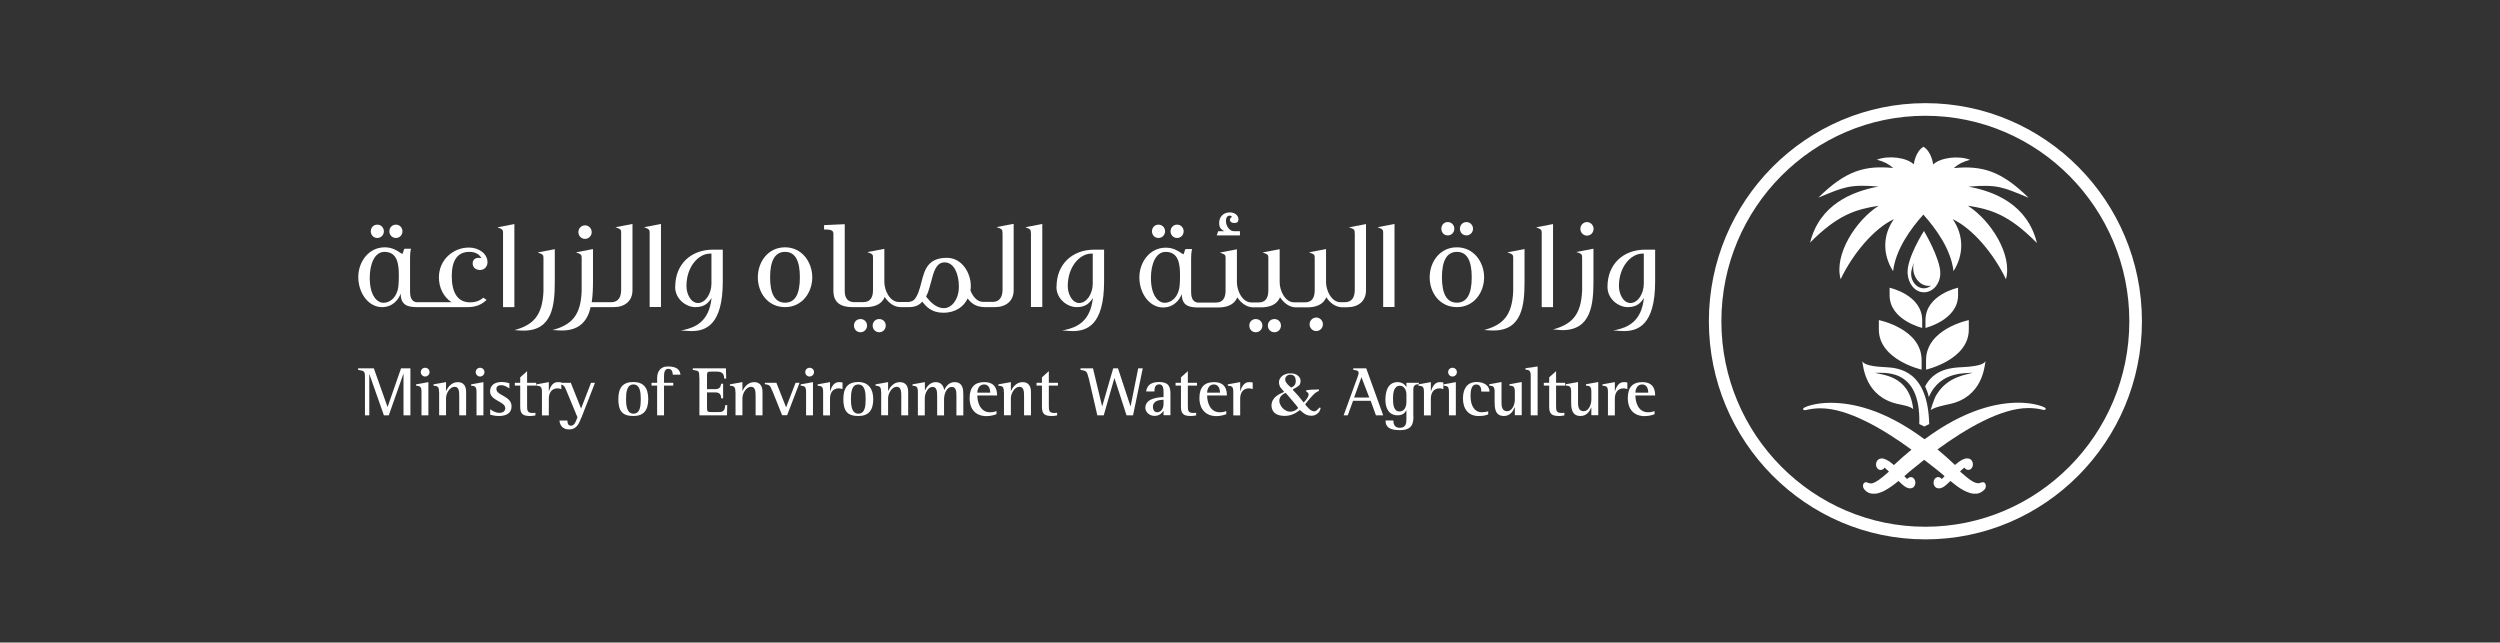 <?xml version="1.0" encoding="UTF-8"?><svg id="Layer_1" xmlns="http://www.w3.org/2000/svg" viewBox="0 0 214 55"><rect x="0" y="0" width="214" height="55" fill="#333333" stroke="none"/><path d="M33.89,20.37c.33,0,.56-.26.56-.57,0-.31-.23-.57-.56-.57s-.56.26-.56.57.23.57.56.57Z" style="fill:#fff;"/><path d="M32.3,20.37c.32,0,.56-.26.56-.57,0-.31-.24-.57-.56-.57-.34,0-.56.26-.56.57,0,.31.22.57.56.57Z" style="fill:#fff;"/><path d="M40.46,22.56c0-.31.19-.49.52-.49.08,0,.14.01.22.02-.16-.3-.47-.53-1.03-.53-.98,0-1.5.7-1.5,2.07s.47,2.25,1.57,2.25c.48,0,.84-.14,1.13-.4l.28.19c-.41.4-.92.62-1.6.62h-4.38c-.75-.01-1.37-.15-1.37-1.16-.17.48-.66,1.16-1.6,1.16-1.16,0-2.03-1.2-2.03-2.58,0-1.28.87-2.54,2.27-2.54.63,0,1.05.28,1.3.45.12.08.19.12.19.12.02,0,.08-.14.12-.28.02-.04,0-.09.08-.17h.55c-.07.29-.08.58-.08.81v2.88c0,.3.06.85.57.89h2.98c-.66-.44-1.08-1.2-1.08-2.13,0-1.48,1.2-2.55,2.57-2.55.83,0,1.59.51,1.59,1.26,0,.34-.24.66-.64.66s-.63-.25-.63-.56M34.02,24.91c.1-.33.12-.76.12-1.35,0-.95-.12-2-1.23-2-.86,0-1.26,1.07-1.26,2.22,0,1.64.71,2.14,1.17,2.14.54,0,1.02-.41,1.19-1" style="fill:#fff;"/><path d="M44.03,26.29v-7.11s-1.45.28-1.45.28c.46.16.48.23.48.49v6.34h.97s0,0,0,0Z" style="fill:#fff;"/><path d="M47.49,21.33l-1.47.28c.49.16.5.23.5.5v2.83c-.09,2.09-.88,2.88-2.49,3.32.41.03.65.04.8.04,2.47,0,2.66-2.2,2.66-4.2v-2.77h0Z" style="fill:#fff;"/><path d="M50.08,20.45c.31,0,.57-.26.57-.58,0-.32-.26-.58-.57-.58s-.57.25-.57.58c0,.33.26.58.57.58Z" style="fill:#fff;"/><path d="M53.17,19.94v4.86c0,.66-.25,1.07-.87,1.07h-1.65c.09-.57.11-1.18.11-1.78v-2.77s-1.46.28-1.46.28c.48.16.49.23.49.5v2.83c-.08,2.09-.87,2.88-2.49,3.32.41.03.66.04.8.04,1.55,0,2.2-.87,2.46-2h1.97c.94,0,1.61-.51,1.61-1.45v-5.67s-1.46.28-1.46.28c.49.16.49.23.49.49" style="fill:#fff;"/><path d="M55.61,19.94v6.34h.97v-7.11s-1.45.28-1.45.28c.46.16.48.23.48.49" style="fill:#fff;"/><path d="M57.8,24.55c0-1.94,1.35-3.18,3.23-3.18h.84s0,2.73,0,2.73c0,3.77-1.5,4.24-2.69,4.24-.16,0-.51-.02-.91-.06l.26-.04c.93-.21,2.17-.66,2.38-2.74-.23.37-.56.79-1.37.79h-.06c-.74-.02-1.69-.67-1.69-1.74M60.89,21.71h-.12c-.97,0-2.01,1.11-2.01,2.77,0,.65.34,1.43.97,1.46.66,0,1.17-.8,1.17-1.67v-2.56Z" style="fill:#fff;"/><path d="M69.53,23.74c0,1.29-.86,2.55-2.33,2.55-1.47,0-2.33-1.23-2.33-2.55,0-1.31.86-2.57,2.33-2.57,1.46,0,2.33,1.28,2.33,2.57ZM68.47,23.74c0-1.41-.39-2.18-1.27-2.18s-1.28.79-1.28,2.18c0,1.39.4,2.17,1.28,2.17s1.27-.76,1.27-2.17Z" style="fill:#fff;"/><path d="M75.26,27.31c-.33,0-.56.25-.56.56,0,.31.23.57.56.57s.56-.26.56-.57c0-.31-.23-.56-.56-.56Z" style="fill:#fff;"/><path d="M73.66,27.31c-.34,0-.56.25-.56.56,0,.31.22.57.56.57.32,0,.56-.26.56-.57,0-.31-.24-.56-.56-.56Z" style="fill:#fff;"/><path d="M85.81,19.93c0-.26-.01-.33-.51-.49l1.47-.28v5.68c0,.94-.67,1.45-1.61,1.45h-.81c-.73,0-1.15-.25-1.52-.74-.32.68-1.01,1.22-2.08,1.22-1.01,0-1.47-.52-1.8-.95-.25.28-.57.47-1.16.47h-.68c-.56,0-1.04-.35-1.38-.87-.26.67-.95.87-1.63.87h-1.13c-.94,0-1.63-.34-1.63-1.39v-4.89c0-.27-.17-.37-.8-.37v-.37s1.77-.08,1.77-.08v5.74c0,.59.27.9.73.93h.86c.59,0,.83-.39.83-1.04v-2.79c0-.25-.04-.29-.49-.45l1.46-.28v2.84c0,.7.46,1.71,1.24,1.71h.87c.1-.02.29-.06.42-.17.33-.32.51-.99.65-1.55.27-1.03.54-2.06,2.17-2.06,1.34,0,2.05,1.36,2.05,2.38,0,.14,0,.28-.03.4.19.52.57.99,1.07.99h.85c.57,0,.83-.42.83-1.07v-4.87M80.79,26.38c.7,0,1.29-.78,1.29-1.84s-.39-2.05-1.19-2.08h-.04c-.71,0-.93.8-1.15,1.67l-.02.07c-.1.38-.2.79-.41,1.19.02.01.04.04.06.07.29.36.79.92,1.47.92" style="fill:#fff;"/><path d="M88.25,19.94v6.34h.97v-7.11s-1.45.28-1.45.28c.46.16.47.23.47.49" style="fill:#fff;"/><path d="M90.44,24.55c0-1.94,1.35-3.18,3.23-3.18h.84s0,2.73,0,2.73c0,3.77-1.5,4.24-2.69,4.24-.16,0-.51-.02-.91-.06l.26-.04c.93-.21,2.17-.66,2.38-2.74-.23.37-.56.79-1.37.79h-.06c-.74-.02-1.69-.67-1.69-1.74M93.53,21.71h-.12c-.97,0-2.01,1.11-2.01,2.77,0,.65.34,1.43.97,1.46.66,0,1.17-.8,1.17-1.67v-2.56Z" style="fill:#fff;"/><path d="M99.17,20.37c.32,0,.56-.26.56-.57,0-.31-.24-.57-.56-.57-.34,0-.56.26-.56.57,0,.31.22.57.56.57Z" style="fill:#fff;"/><path d="M100.76,20.37c.33,0,.56-.26.56-.57,0-.31-.23-.57-.56-.57s-.56.26-.56.57c0,.31.23.57.56.57Z" style="fill:#fff;"/><path d="M106.14,19.79h-.52c-.41,0-.68-.51-.68-.85s.13-.48.32-.48c.06,0,.14.01.19.08-.09.08-.17.2-.17.27,0,.17.15.28.37.28s.36-.07.36-.32c0-.33-.32-.59-.73-.59-.59,0-.92.41-.92.9s.22.55.42.71h-.5l-.13.36h1.99v-.36s0,0,0,0Z" style="fill:#fff;"/><path d="M109.09,27.31c-.33,0-.56.25-.56.56,0,.31.23.57.56.57s.56-.26.56-.57c0-.31-.23-.56-.56-.56Z" style="fill:#fff;"/><path d="M107.5,27.31c-.34,0-.56.25-.56.56,0,.31.22.57.56.57.32,0,.56-.26.56-.57,0-.31-.24-.56-.56-.56Z" style="fill:#fff;"/><path d="M112.67,27.18c-.31,0-.57.26-.57.58,0,.32.26.58.57.58s.57-.25.57-.58c0-.33-.26-.58-.57-.58Z" style="fill:#fff;"/><path d="M115.96,19.95c0-.26,0-.34-.49-.49l1.46-.28v5.67c0,.94-.67,1.45-1.61,1.45h-.48s0,0,0,0c-.53-.03-.99-.36-1.31-.86-.26.67-.95.87-1.63.87h-.95c-.56,0-1.04-.35-1.38-.87-.26.67-.95.87-1.63.87h-.71s0,0,0,0c-.53-.03-.99-.36-1.32-.86-.26.67-.95.87-1.63.87h-1.75c-.75-.01-1.37-.15-1.37-1.16-.17.48-.66,1.16-1.6,1.16-1.16,0-2.03-1.2-2.03-2.58,0-1.28.87-2.54,2.27-2.54.63,0,1.05.28,1.3.45.12.08.19.12.19.12.02,0,.08-.14.12-.28.02-.04,0-.09.08-.17h.55c-.07.29-.08.58-.08.81v2.88c0,.3.06.85.57.89h1.55c.59,0,.83-.39.83-1.04v-2.79c0-.25-.04-.29-.49-.45l1.46-.28v2.84c0,.7.46,1.71,1.24,1.71h.62c.59,0,.83-.39.83-1.04v-2.79c0-.25-.04-.29-.49-.45l1.46-.28v2.84c0,.7.46,1.71,1.24,1.71h.93c.59,0,.83-.39.83-1.04v-2.79c0-.25-.04-.29-.49-.45l1.46-.28v2.84c0,.7.46,1.71,1.24,1.71h.35c.62,0,.87-.41.87-1.07v-4.86M100.89,24.91c.1-.33.12-.76.12-1.35,0-.95-.12-2-1.23-2-.86,0-1.26,1.07-1.26,2.22,0,1.64.71,2.14,1.17,2.14.54,0,1.02-.41,1.19-1" style="fill:#fff;"/><path d="M118.4,19.94v6.34h.97v-7.11s-1.45.28-1.45.28c.46.16.48.23.48.49" style="fill:#fff;"/><path d="M125.53,20.15c.32,0,.56-.26.56-.57,0-.31-.24-.57-.56-.57s-.56.25-.56.57c0,.32.23.57.56.57Z" style="fill:#fff;"/><path d="M127.04,23.74c0,1.29-.86,2.55-2.33,2.55-1.47,0-2.33-1.23-2.33-2.55,0-1.31.86-2.57,2.33-2.57,1.46,0,2.33,1.28,2.33,2.57ZM125.98,23.74c0-1.41-.39-2.18-1.27-2.18s-1.28.79-1.28,2.18.4,2.17,1.28,2.17c.87,0,1.27-.76,1.27-2.17Z" style="fill:#fff;"/><path d="M123.93,20.15c.33,0,.56-.26.56-.57,0-.31-.23-.57-.56-.57s-.55.25-.55.57c0,.32.22.57.55.57Z" style="fill:#fff;"/><path d="M129.53,22.1v2.83c-.09,2.09-.88,2.88-2.49,3.32.41.03.65.04.8.04,2.47,0,2.66-2.2,2.66-4.2v-2.77s-1.47.28-1.47.28c.49.16.5.23.5.5" style="fill:#fff;"/><path d="M132.94,26.29v-7.11s-1.45.28-1.45.28c.46.16.48.23.48.49v6.34h.97s0,0,0,0Z" style="fill:#fff;"/><path d="M135.43,22.05v2.83c-.09,2.09-.88,2.88-2.49,3.32.41.03.65.06.8.06,2.47,0,2.66-2.22,2.66-4.21v-2.76s-1.47.28-1.47.28c.49.15.5.23.5.49" style="fill:#fff;"/><path d="M135.85,19.01c-.31,0-.57.25-.57.58,0,.33.26.58.57.58s.56-.26.56-.58c0-.32-.26-.58-.56-.58Z" style="fill:#fff;"/><path d="M140.84,21.37h.84s0,2.73,0,2.73c0,3.77-1.5,4.24-2.69,4.24-.16,0-.51-.02-.91-.06l.26-.04c.93-.21,2.17-.66,2.38-2.74-.23.37-.56.79-1.37.79h-.06c-.74-.02-1.69-.67-1.69-1.74,0-1.94,1.35-3.18,3.23-3.18h0ZM140.71,21.71h-.12c-.97,0-2.01,1.11-2.01,2.77,0,.65.34,1.43.97,1.46.66,0,1.16-.8,1.16-1.67v-2.56Z" style="fill:#fff;"/><path d="M31.24,32.29c0-.56-.08-.53-.59-.63v-.13h1.35s1.17,3.3,1.17,3.3h.01l1.15-3.3h.8s0,4.02,0,4.02h-.59s0-3.55,0-3.55h-.01l-1.25,3.55h-.42s-1.24-3.52-1.24-3.52h-.01v3.52s-.37,0-.37,0v-3.25Z" style="fill:#fff;"/><path d="M36.08,33.55v2h.59v-2.84s-1.05.19-1.05.19v.12c.36.01.46.11.46.53h0ZM36.39,32.23c.21,0,.38-.17.38-.38,0-.21-.17-.37-.38-.37s-.37.17-.37.37c0,.21.16.38.37.38Z" style="fill:#fff;"/><path d="M37.58,33.55c0-.42-.1-.52-.47-.53v-.12s1.07-.19,1.07-.19v.76h.01c.09-.21.4-.76.99-.76.54,0,.72.38.72.84v2s-.59,0-.59,0v-1.55c0-.47,0-.89-.4-.89s-.73.56-.73.98v1.46s-.59,0-.59,0v-2s0,0,0,0Z" style="fill:#fff;"/><path d="M40.79,33.55v2h.59v-2.84s-1.05.19-1.05.19v.12c.36.01.46.11.46.53h0ZM41.09,32.23c.21,0,.38-.17.38-.38,0-.21-.17-.37-.38-.37s-.37.17-.37.37.16.38.37.38Z" style="fill:#fff;"/><path d="M43.61,33.26c-.09-.06-.37-.29-.71-.29-.19,0-.41.07-.41.33,0,.57,1.3.58,1.3,1.49,0,.59-.48.82-1.07.82-.36,0-.62-.07-.76-.11v-.47c.17.12.45.31.78.31.37,0,.51-.19.51-.4,0-.59-1.3-.62-1.3-1.44,0-.43.29-.8.99-.8.3,0,.56.08.66.1v.45s0,0,0,0Z" style="fill:#fff;"/><path d="M45.83,35.56c-.13.02-.27.05-.4.05-.57,0-.9-.09-.9-.77v-1.83h-.46s0-.24,0-.24h.46v-.47s.59-.53.59-.53v1h.78s0,.24,0,.24h-.78v1.74c0,.42.03.6.49.6.07,0,.15,0,.22-.02v.24s0,0,0,0Z" style="fill:#fff;"/><path d="M46.39,33.55c0-.42-.1-.52-.47-.53v-.12s1.06-.19,1.06-.19v.79h.01c.08-.27.27-.79.74-.79.11,0,.22.01.32.03v.57c-.1-.03-.2-.07-.3-.07-.6,0-.77.47-.77.89v1.43s-.59,0-.59,0v-2s0,0,0,0Z" style="fill:#fff;"/><path d="M49.75,35.77c-.18.48-.39.99-1.04.99s-.8-.5-.82-.76h.68c0,.18.03.44.31.44.26,0,.39-.3.47-.52l.08-.2-.95-2.29c-.14-.35-.22-.52-.63-.54v-.12h1.01s.88,2.2.88,2.2l.85-2.2h.34s-1.17,3-1.17,3Z" style="fill:#fff;"/><path d="M54.21,35.61c.88,0,1.28-.48,1.28-1.45s-.41-1.46-1.28-1.46-1.28.46-1.28,1.46.33,1.45,1.28,1.45ZM53.59,34.16c0-.53.05-1.25.63-1.25s.63.7.63,1.25c0,.6-.05,1.25-.63,1.25s-.63-.75-.63-1.25Z" style="fill:#fff;"/><path d="M56.25,33.01h-.48s0-.24,0-.24h.48v-.4c0-.48.21-1,.92-1,.76,0,1.02.27,1.08.7h-.66c0-.21-.08-.5-.38-.5-.34,0-.37.38-.37.66v.54h.79s0,.24,0,.24h-.79v2.54s-.59,0-.59,0v-2.54Z" style="fill:#fff;"/><path d="M59.86,32.34c0-.59-.02-.59-.56-.68v-.13h2.84s.02.88.02.88h-.17c0-.48-.25-.6-.64-.6h-.46c-.3,0-.37.02-.37.31v1.19h.72c.41,0,.45-.26.49-.46h.17s0,1.25,0,1.25h-.17c0-.32-.13-.51-.49-.51h-.72v1.33c0,.34.08.35.37.35h.66c.34,0,.5-.12.53-.59h.17s-.02.87-.02.87h-2.36s0-3.21,0-3.21h0Z" style="fill:#fff;"/><path d="M62.95,33.55c0-.42-.1-.52-.47-.53v-.12s1.07-.19,1.07-.19v.76h.01c.09-.21.4-.76.99-.76.54,0,.72.38.72.84v2s-.59,0-.59,0v-1.55c0-.47,0-.89-.4-.89s-.73.56-.73.98v1.46s-.59,0-.59,0v-2s0,0,0,0Z" style="fill:#fff;"/><path d="M66.09,33.43c-.15-.4-.21-.5-.62-.54v-.12h.99s.83,2.1.83,2.1l.81-2.1h.34s-1.06,2.77-1.06,2.77h-.43s-.85-2.12-.85-2.12h0Z" style="fill:#fff;"/><path d="M69,33.55v2h.59v-2.84s-1.05.19-1.05.19v.12c.36.01.46.11.46.53h0ZM69.3,32.23c.21,0,.38-.17.38-.38s-.17-.37-.38-.37-.37.17-.37.37c0,.21.16.38.37.38Z" style="fill:#fff;"/><path d="M70.46,33.55c0-.42-.1-.52-.47-.53v-.12s1.06-.19,1.06-.19v.79h.01c.08-.27.27-.79.74-.79.11,0,.22.01.32.03v.57c-.1-.03-.2-.07-.3-.07-.6,0-.77.47-.77.89v1.43s-.59,0-.59,0v-2h0Z" style="fill:#fff;"/><path d="M73.47,35.61c.88,0,1.28-.48,1.28-1.45,0-.86-.41-1.46-1.28-1.46s-1.28.46-1.28,1.46.33,1.45,1.28,1.45ZM72.84,34.16c0-.53.05-1.25.63-1.25s.63.7.63,1.25c0,.6-.05,1.25-.63,1.25s-.63-.75-.63-1.25Z" style="fill:#fff;"/><path d="M75.42,33.55c0-.42-.1-.52-.47-.53v-.12l1.07-.19v.76h.01c.09-.21.4-.76.99-.76.54,0,.72.38.72.84v2s-.59,0-.59,0v-1.55c0-.47,0-.89-.4-.89s-.73.56-.73.98v1.46s-.59,0-.59,0v-2s0,0,0,0Z" style="fill:#fff;"/><path d="M78.57,33.55c0-.42-.1-.52-.46-.53v-.12s1.06-.19,1.06-.19v.71h.01c.1-.21.37-.71.91-.71.53,0,.69.4.73.67h.01c.12-.23.35-.67.88-.67.75,0,.75.69.75,1.12v1.73s-.59,0-.59,0v-1.63c0-.37,0-.81-.4-.81-.45,0-.66.63-.66,1.06v1.38s-.59,0-.59,0v-1.55c0-.47,0-.89-.4-.89s-.66.56-.66.98v1.46s-.59,0-.59,0v-2s0,0,0,0Z" style="fill:#fff;"/><path d="M85.3,35.45v-.26c-.1.04-.31.1-.56.1-.83,0-1.08-.85-1.08-1.44h1.69c0-.4-.08-1.14-1.1-1.14-.79,0-1.25.41-1.25,1.36,0,1,.55,1.55,1.45,1.55.41,0,.72-.12.83-.16h0ZM84.76,33.61h-1.1c0-.23.12-.7.57-.7.52,0,.53.56.53.7h0Z" style="fill:#fff;"/><path d="M85.93,33.55c0-.42-.1-.52-.47-.53v-.12s1.07-.19,1.07-.19v.76h.01c.09-.21.4-.76.99-.76.54,0,.72.38.72.84v2s-.59,0-.59,0v-1.55c0-.47,0-.89-.4-.89s-.73.56-.73.98v1.46s-.59,0-.59,0v-2s0,0,0,0Z" style="fill:#fff;"/><path d="M90.49,35.56c-.13.02-.27.05-.4.05-.57,0-.9-.09-.9-.77v-1.83h-.46s0-.24,0-.24h.46v-.47s.59-.53.59-.53v1h.78s0,.24,0,.24h-.78v1.74c0,.42.03.6.49.6.07,0,.15,0,.22-.02v.24s0,0,0,0Z" style="fill:#fff;"/><path d="M93.16,32.29c-.12-.54-.18-.54-.67-.63v-.13h1.07s.78,3.25.78,3.25h.01l.94-3.25h.41s1.07,3.25,1.07,3.25h.01l.65-3.25h.39s-.83,4.02-.83,4.02h-.56s-1.03-3.18-1.03-3.18h-.01s-.91,3.18-.91,3.18h-.55s-.75-3.25-.75-3.25h0Z" style="fill:#fff;"/><path d="M99.6,35.19v.35h.59v-1.81c0-.59-.12-1.03-.97-1.03s-1.05.42-1.11.81h.71c0-.26.04-.61.41-.61s.37.42.37.79v.3c-.38.01-1.56.08-1.56.92,0,.35.34.69.79.69s.66-.29.76-.42h0ZM99.6,34.57c0,.41-.21.72-.55.72-.22,0-.36-.19-.36-.47,0-.57.69-.6.91-.6v.35Z" style="fill:#fff;"/><path d="M102.39,35.56c-.13.02-.27.05-.4.05-.57,0-.9-.09-.9-.77v-1.83h-.46s0-.24,0-.24h.46v-.47s.59-.53.59-.53v1h.78s0,.24,0,.24h-.78v1.74c0,.42.03.6.49.6.07,0,.15,0,.22-.02v.24s0,0,0,0Z" style="fill:#fff;"/><path d="M104.97,35.45v-.26c-.1.04-.31.1-.56.1-.83,0-1.08-.85-1.08-1.44h1.69c0-.4-.08-1.14-1.1-1.14-.79,0-1.25.41-1.25,1.36s.55,1.55,1.45,1.55c.41,0,.72-.12.83-.16h0ZM104.43,33.61h-1.1c0-.23.12-.7.57-.7.51,0,.53.56.53.7h0Z" style="fill:#fff;"/><path d="M105.57,33.55c0-.42-.09-.52-.47-.53v-.12s1.06-.19,1.06-.19v.79h.01c.08-.27.27-.79.74-.79.11,0,.22.01.32.03v.57c-.09-.03-.2-.07-.3-.07-.6,0-.77.47-.77.89v1.43s-.59,0-.59,0v-2h0Z" style="fill:#fff;"/><path d="M115,35.55h.37l.45-1.24h1.51s.45,1.24.45,1.24h.62s-1.45-4.02-1.45-4.02h-1.11v.13c.24.03.46.04.46.28,0,.04-.06.25-.1.35l-1.18,3.25ZM115.91,34.03l.63-1.74.67,1.74h-1.31s0,0,0,0Z" style="fill:#fff;"/><path d="M120.98,35.63v-2.32c0-.39.28-.42.47-.42v-.12h-1.06v.35s-.01,0-.01,0c-.1-.16-.32-.41-.74-.41-.82,0-1.05.75-1.05,1.52,0,.7.29,1.32,1.04,1.32.48,0,.64-.24.75-.42h.01v.7c0,.33,0,.79-.57.79-.48,0-.55-.38-.55-.63h-.67c0,.67.51.83,1.24.83,1.04,0,1.15-.57,1.15-1.18h0ZM120.39,33.78v.59c0,.33-.09.85-.6.85s-.55-.65-.55-1.09c0-.44.05-1.11.59-1.11.37,0,.56.38.56.75h0Z" style="fill:#fff;"/><path d="M121.89,33.55c0-.42-.09-.52-.47-.53v-.12s1.06-.19,1.06-.19v.79h.01c.08-.27.27-.79.74-.79.11,0,.22.01.32.03v.57c-.09-.03-.2-.07-.3-.07-.6,0-.77.47-.77.89v1.43s-.59,0-.59,0v-2h0Z" style="fill:#fff;"/><path d="M124.03,33.55v2h.59v-2.84s-1.05.19-1.05.19v.12c.36.01.46.11.46.53h0ZM124.33,32.23c.21,0,.38-.17.38-.38,0-.21-.17-.37-.38-.37s-.37.17-.37.37.16.38.37.38Z" style="fill:#fff;"/><path d="M127.39,35.47c-.21.08-.35.14-.84.14-.83,0-1.32-.59-1.32-1.49,0-.82.33-1.42,1.18-1.42.66,0,1.09.34,1.09.82h-.7c0-.25-.06-.61-.43-.61-.4,0-.49.44-.49,1.01,0,.88.4,1.37.94,1.37.18,0,.43-.04.57-.08v.26s0,0,0,0Z" style="fill:#fff;"/><path d="M129.66,34.87h-.01c-.1.26-.34.74-.92.74-.79,0-.79-.78-.79-1.22v-.85c0-.42-.1-.52-.46-.53v-.12s1.05-.19,1.05-.19v1.8c0,.54.2.7.49.7.39,0,.65-.51.65-1v-.66c0-.42-.1-.52-.46-.53v-.12s1.05-.19,1.05-.19v2.84s-.59,0-.59,0v-.67h0Z" style="fill:#fff;"/><path d="M131.03,32.18c0-.42-.1-.52-.45-.54v-.12l1.04-.15v4.18s-.59,0-.59,0v-3.37s0,0,0,0Z" style="fill:#fff;"/><path d="M133.91,35.56c-.13.02-.27.05-.4.05-.57,0-.9-.09-.9-.77v-1.83h-.46s0-.24,0-.24h.46v-.47s.59-.53.59-.53v1h.78s0,.24,0,.24h-.78v1.74c0,.42.03.6.49.6.07,0,.15,0,.22-.02v.24s0,0,0,0Z" style="fill:#fff;"/><path d="M136.22,34.87h-.01c-.1.26-.34.74-.92.74-.8,0-.8-.78-.8-1.22v-.85c0-.42-.09-.52-.46-.53v-.12s1.05-.19,1.05-.19v1.8c0,.54.2.7.49.7.39,0,.65-.51.65-1v-.66c0-.42-.1-.52-.46-.53v-.12s1.05-.19,1.05-.19v2.84s-.59,0-.59,0v-.67h0Z" style="fill:#fff;"/><path d="M137.64,33.55c0-.42-.09-.52-.47-.53v-.12s1.06-.19,1.06-.19v.79h.01c.08-.27.27-.79.74-.79.11,0,.22.01.32.03v.57c-.09-.03-.2-.07-.3-.07-.6,0-.77.47-.77.89v1.43s-.59,0-.59,0v-2h0Z" style="fill:#fff;"/><path d="M141.63,35.45v-.26c-.1.04-.31.1-.56.1-.83,0-1.08-.85-1.08-1.44h1.69c0-.4-.08-1.14-1.1-1.14-.79,0-1.24.41-1.24,1.36,0,1,.55,1.55,1.45,1.55.41,0,.72-.12.83-.16h0ZM141.09,33.61h-1.1c0-.23.12-.7.57-.7.51,0,.53.56.53.7h0Z" style="fill:#fff;"/><path d="M112.96,34.88s.04,0,.06.02c.02.02.02.03.02.05,0,.07-.04.16-.1.27-.07.11-.18.21-.32.29-.09.05-.22.08-.38.08-.14,0-.28-.03-.4-.08-.16-.07-.34-.2-.54-.38l-.04-.03-.04.03c-.38.31-.8.47-1.25.47-.39,0-.67-.09-.86-.25-.18-.17-.27-.38-.27-.64,0-.16.04-.31.11-.45.08-.14.19-.27.33-.37.15-.11.29-.19.42-.24.08-.03.13-.06.16-.07l.06-.04-.04-.05c-.14-.16-.23-.27-.27-.32-.04-.05-.07-.12-.09-.2-.03-.08-.04-.16-.04-.23,0-.17.05-.31.17-.45.11-.14.28-.23.48-.29.04,0,.07-.02.08-.02.02,0,.09-.02.28-.02.26,0,.47.07.62.2.15.13.22.28.22.45,0,.1-.02.2-.06.29-.03.07-.11.14-.22.21-.11.08-.21.13-.28.16-.04.01-.06.03-.08.06l-.03.03.02.03c.04.05.13.15.26.28.05.05.11.12.19.21l.33.41s.07.09.1.12l.04.04.04-.04c.12-.12.21-.25.29-.38.06-.11.09-.19.09-.25,0-.05-.02-.11-.06-.16-.03-.04-.09-.07-.15-.11v-.1c.09-.02.12-.02.13-.02.13-.02.28-.03.47-.04h.21s.15-.01.15-.01c.02,0,.06,0,.13,0v.02s0,.05,0,.08v.02c-.13.06-.23.12-.29.16-.07.05-.18.16-.34.33-.1.1-.27.31-.52.62l-.02.02v.03s.04.08.09.12l.08.09c.11.12.21.21.3.28.17.11.33.12.43.07.07-.04.14-.11.23-.2.06-.06.08-.07.08-.07M110.14,32.19c-.09.07-.13.17-.13.29,0,.09.03.18.09.27.07.11.2.25.4.41l.03.02.03-.02c.13-.06.23-.14.29-.24.04-.07.07-.18.07-.32,0-.07-.02-.17-.06-.3-.02-.06-.07-.11-.15-.16-.08-.05-.17-.07-.27-.07-.11,0-.21.04-.29.11M111.09,34.96l.03-.03-.02-.04s-.04-.07-.07-.1c-.02-.02-.04-.05-.06-.08l-.35-.42c-.17-.21-.36-.43-.54-.63l-.03-.03-.04.02c-.15.06-.27.15-.36.26-.09.11-.14.25-.14.4s.02.19.06.27c.06.15.13.26.21.34.07.08.17.16.29.22.12.07.24.1.37.1.24,0,.46-.09.65-.28h0Z" style="fill:#fff;"/><path d="M183.35,27.5c0-10.3-8.31-18.67-18.53-18.67-10.22,0-18.54,8.37-18.54,18.67,0,10.3,8.32,18.67,18.54,18.67,10.22,0,18.53-8.37,18.53-18.67ZM182.27,27.5c0,9.7-7.83,17.59-17.46,17.59-9.63,0-17.46-7.89-17.46-17.59,0-9.7,7.83-17.59,17.46-17.59,9.63,0,17.46,7.89,17.46,17.59Z" style="fill:#fff;"/><path d="M175.02,34.88c-.15-.09-.96-.41-2.24-.41-1.8,0-4.57.56-8.02,3.12h-.02s-.07-.04-.07-.04c-3.46-2.55-6.18-3.07-7.98-3.07-1.28,0-2.09.32-2.24.41-.04.02-.12.07-.1.15.01.05.06.07.13.07.03,0,.06,0,.06,0,.41-.1.85-.16,1.3-.16,2.34,0,5.36,1.77,7.78,3.54-.49.4-.99.84-1.5,1.32-.07-.06-.1-.08-.17-.14-.21-.18-.42-.3-.63-.38-.12-.05-.25-.06-.37-.03-.23.05-.38.28-.36.55.02.23.18.41.37.42.15,0,.28-.07.36-.2.09.07.18.15.26.23.04.04.07.07.11.11l-.15.13c-.12.1-.23.2-.35.3-.23.19-.48.38-.76.51-.09.04-.2.08-.31.07-.05,0-.11-.02-.17-.04h-.04s-.01-.02-.02-.02c-.03-.02-.07-.03-.11-.04-.02,0-.03,0-.05,0-.09,0-.16.04-.21.12-.05.08-.06.21-.03.31.02.09.07.14.11.2.18.21.4.33.66.35.05,0,.09,0,.14,0s.1,0,.14,0c.19-.02.39-.08.62-.18.33-.16.66-.37,1.04-.66l.31-.25c.1.1.21.2.31.29.13.11.28.24.48.31.06.02.11.03.17.03.02,0,.04,0,.07,0,.03,0,.05,0,.08-.01.17-.03.3-.19.33-.38.03-.21-.05-.41-.19-.51-.14-.1-.32-.07-.46.05-.02.02-.03.03-.05.06-.08-.08-.16-.16-.24-.25.51-.46,1.12-.93,1.7-1.4.59.47,1.24.94,1.75,1.4-.08.09-.16.17-.24.25-.02-.02-.03-.04-.05-.06-.14-.13-.31-.15-.46-.05-.15.1-.22.3-.19.51.03.2.17.35.33.38.03,0,.05.01.08.01.02,0,.04,0,.07,0,.06,0,.12,0,.17-.03.2-.07.35-.19.48-.31.11-.1.21-.19.31-.29l.31.25c.37.3.7.51,1.04.66.22.1.42.16.62.18.05,0,.1,0,.14,0s.09,0,.14,0c.25-.03.47-.15.66-.35.04-.05.09-.11.11-.2.02-.1.01-.23-.04-.31-.04-.08-.12-.12-.2-.12-.02,0-.04,0-.05,0-.04,0-.08.02-.11.04,0,0-.02,0-.02,0h-.04c-.06.03-.12.05-.17.05-.11,0-.22-.04-.31-.07-.28-.12-.53-.32-.76-.51-.12-.1-.23-.2-.35-.3l-.15-.13s.07-.07.11-.11c.08-.08.17-.15.26-.23.08.13.21.21.36.2.19,0,.35-.19.37-.42.02-.27-.13-.5-.36-.55-.12-.02-.24-.02-.37.03-.21.07-.41.2-.63.38-.07.06-.09.07-.17.14-.5-.47-1.01-.93-1.5-1.33,2.42-1.77,5.44-3.54,7.77-3.54.45,0,.89.05,1.3.16.01,0,.04,0,.06,0,.07,0,.11-.02.13-.07.02-.08-.06-.12-.1-.15M165.77,33.79c.97-1.63,2.7-1.72,3.1-1.89-.4.09-2.79-.23-3.76,2.09-.08-.34-.19-.64-.32-.92.78-1.49,2.27-1.6,3.17-1.64,1.72-.08,1.92-.38,2-.52-.09.5-.26,3.07-3.08,3.68-.39.08-1.31.27-1.62.52,0-.01.29-.97.5-1.32M164.29,36.3c.16-5.05-3.32-4.3-3.79-4.4.49.22,2.94.14,3.27,3.12-.29-.26-.88-.34-1.28-.43-2.82-.61-2.99-3.18-3.08-3.68.07.14.27.45,1.99.52,1.18.06,3.63.31,3.74,4.87l-.42.21-.43-.21ZM164.69,25.02c.78,0,1.39-.73,1.4-1.63.01-1.25-1.4-3.62-1.4-3.62,0,0-1.48,2.32-1.4,3.62.05.9.63,1.63,1.4,1.63ZM164.68,24.68c-.6,0-1.09-.56-1.09-1.26,0-.22.1-.57.25-.95-.05.18-.07.34-.07.46,0,.85.6,1.54,1.33,1.54.07,0,.13,0,.2-.02-.17.14-.39.23-.62.23ZM160.83,27.4s3.66.73,3.66,3.43v.81s-3.66-.83-3.66-3.43v-.81ZM168.53,27.4v.81c0,2.6-3.66,3.43-3.66,3.43v-.81c0-2.69,3.66-3.43,3.66-3.43ZM161.75,24.63s2.79.6,2.79,2.79v.65s-2.79-.67-2.79-2.79v-.65ZM164.82,27.41c0-2.19,2.79-2.78,2.79-2.78v.65c0,2.11-2.79,2.79-2.79,2.79v-.65M154.94,20.79c.8-3.28,3.61-4.41,5.86-4.82-2.47-.21-2.97.04-5.15.95,2.37-2.35,4.03-2.77,6.41-2.54-.41-.36-.8-.55-1.4-.71,1-.39,2.56-.19,3.16.4,0,0,.12-1.08.83-1.51h0s0,0,0,0c0,0,0,0,0,0h0c.71.44.83,1.52.83,1.52.61-.59,2.17-.79,3.16-.4-.6.16-.99.35-1.4.71,2.38-.23,4.04.2,6.41,2.54-2.19-.91-2.68-1.17-5.15-.95,2.25.4,5.06,1.54,5.86,4.82-2.42-2.45-3.97-2.89-5.91-3.19,1.98,1.27,3.83,4.21,3.26,6.29-1.05-2.2-2.87-4.35-4.56-5.14.95,1.35.98,3.02.07,4.45-.21-1.86-1.5-3.64-2.58-4.84-1.08,1.2-2.37,2.98-2.59,4.84-.92-1.43-.89-3.11.07-4.45-1.69.78-3.51,2.94-4.56,5.14-.58-2.08,1.27-5.02,3.26-6.29-1.94.31-3.49.74-5.91,3.19" style="fill:#fff;"/></svg>